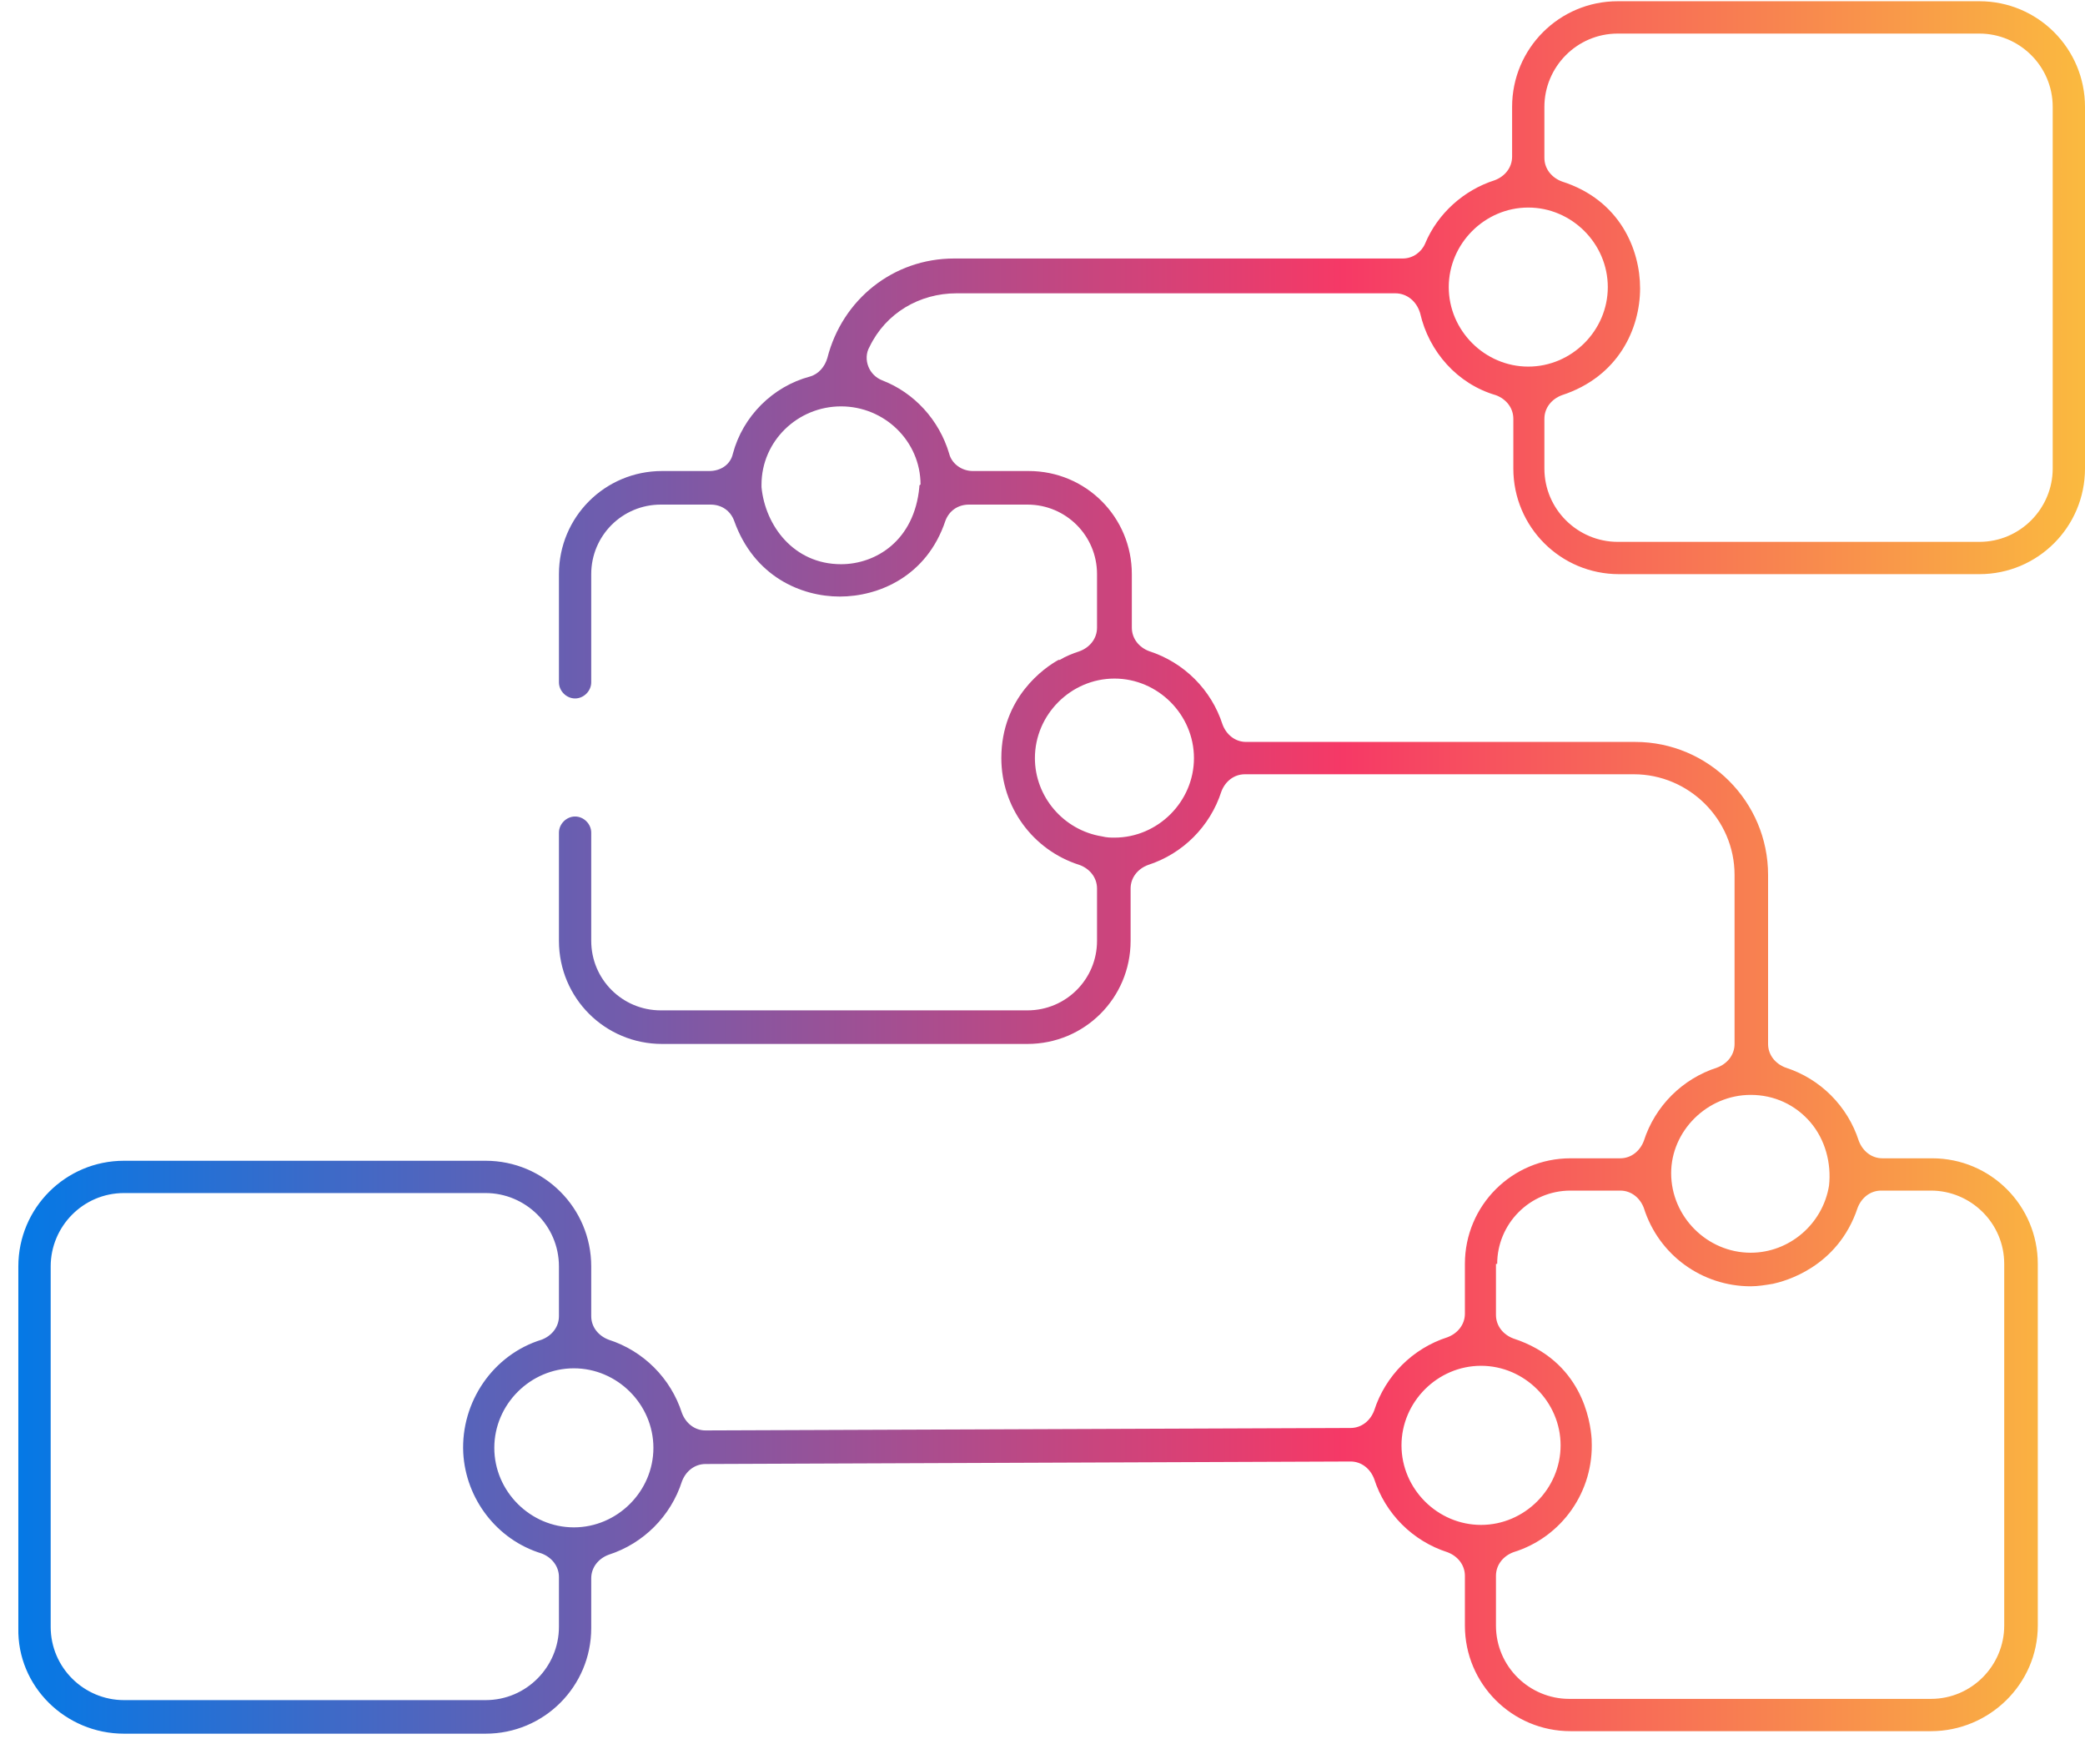 <svg width="39" height="33" viewBox="0 0 39 33" fill="none" xmlns="http://www.w3.org/2000/svg">
<g clip-path="url(#clip0_1284_2105)">
<path d="M2.319 32.427L9.083 32.427C10.176 32.427 11.059 31.544 11.059 30.451L11.059 29.521C11.059 29.312 11.199 29.149 11.385 29.08C12.036 28.87 12.547 28.359 12.756 27.708C12.826 27.522 12.989 27.383 13.198 27.383L25.262 27.336C25.471 27.336 25.634 27.476 25.704 27.662C25.913 28.313 26.424 28.824 27.075 29.033C27.261 29.103 27.401 29.266 27.401 29.475L27.401 30.405C27.401 31.497 28.284 32.38 29.377 32.38L36.118 32.38C37.21 32.38 38.117 31.497 38.117 30.405L38.117 23.64C38.117 22.548 37.233 21.665 36.141 21.665L35.211 21.665C35.002 21.665 34.839 21.525 34.769 21.339C34.56 20.688 34.049 20.177 33.398 19.968C33.212 19.898 33.072 19.735 33.072 19.526L33.072 16.365C33.072 14.993 31.957 13.877 30.585 13.877L23.309 13.877C23.1 13.877 22.938 13.738 22.868 13.552C22.659 12.901 22.147 12.39 21.496 12.18C21.31 12.111 21.171 11.948 21.171 11.739L21.171 10.739C21.171 9.67 20.311 8.81 19.242 8.81L18.196 8.81C17.986 8.81 17.8 8.67 17.754 8.484C17.568 7.857 17.103 7.345 16.499 7.113C16.382 7.066 16.289 6.974 16.243 6.857C16.197 6.741 16.197 6.602 16.266 6.485C16.568 5.858 17.196 5.486 17.893 5.486L26.099 5.486C26.308 5.486 26.494 5.625 26.564 5.858C26.727 6.578 27.261 7.183 27.982 7.392C28.168 7.462 28.307 7.624 28.307 7.834L28.307 8.763C28.307 9.856 29.191 10.739 30.283 10.739L37.024 10.739C38.117 10.739 39 9.856 39 8.763L39 1.999C39 0.907 38.117 0.023 37.024 0.023L30.26 0.023C29.167 0.023 28.284 0.907 28.284 1.999L28.284 2.929C28.284 3.138 28.145 3.301 27.959 3.371C27.377 3.556 26.889 3.998 26.657 4.556C26.587 4.719 26.424 4.835 26.238 4.835L17.847 4.835C16.708 4.835 15.755 5.602 15.476 6.695C15.429 6.857 15.313 6.997 15.15 7.043C14.453 7.229 13.895 7.787 13.709 8.484C13.663 8.694 13.477 8.81 13.268 8.81L12.384 8.81C11.315 8.81 10.455 9.67 10.455 10.739L10.455 12.762C10.455 12.924 10.594 13.064 10.757 13.064C10.92 13.064 11.059 12.924 11.059 12.762L11.059 10.739C11.059 10.019 11.64 9.438 12.361 9.438L13.291 9.438C13.5 9.438 13.663 9.554 13.732 9.74C14.104 10.786 14.988 11.158 15.708 11.158C16.429 11.158 17.335 10.786 17.684 9.74C17.754 9.554 17.917 9.438 18.126 9.438L19.218 9.438C19.939 9.438 20.52 10.019 20.52 10.739L20.52 11.739C20.52 11.948 20.381 12.111 20.195 12.18C20.055 12.227 19.939 12.273 19.823 12.343C19.823 12.343 19.823 12.343 19.799 12.343C19.544 12.483 18.73 13.04 18.73 14.18C18.73 15.086 19.311 15.9 20.195 16.179C20.381 16.248 20.52 16.411 20.52 16.62L20.52 17.597C20.52 18.317 19.939 18.898 19.218 18.898L12.361 18.898C11.64 18.898 11.059 18.317 11.059 17.597L11.059 15.574C11.059 15.412 10.92 15.272 10.757 15.272C10.594 15.272 10.455 15.412 10.455 15.574L10.455 17.597C10.455 18.666 11.315 19.526 12.384 19.526L19.218 19.526C20.288 19.526 21.148 18.666 21.148 17.597L21.148 16.62C21.148 16.411 21.287 16.248 21.473 16.179C22.124 15.969 22.635 15.458 22.845 14.807C22.914 14.621 23.077 14.482 23.286 14.482L30.562 14.482C31.585 14.482 32.445 15.319 32.445 16.365L32.445 19.526C32.445 19.735 32.305 19.898 32.119 19.968C31.469 20.177 30.957 20.688 30.748 21.339C30.678 21.525 30.515 21.665 30.306 21.665L29.377 21.665C28.284 21.665 27.401 22.548 27.401 23.64L27.401 24.57C27.401 24.779 27.261 24.942 27.075 25.012C26.424 25.221 25.913 25.732 25.704 26.383C25.634 26.569 25.471 26.709 25.262 26.709L13.198 26.755C12.989 26.755 12.826 26.616 12.756 26.43C12.547 25.779 12.036 25.267 11.385 25.058C11.199 24.988 11.059 24.826 11.059 24.617L11.059 23.687C11.059 22.594 10.176 21.711 9.083 21.711L2.319 21.711C1.227 21.711 0.343 22.594 0.343 23.687L0.343 30.451C0.32 31.544 1.227 32.427 2.319 32.427ZM28.888 1.999C28.888 1.255 29.493 0.628 30.26 0.628L37.024 0.628C37.768 0.628 38.396 1.232 38.396 1.999L38.396 8.763C38.396 9.507 37.791 10.135 37.024 10.135L30.26 10.135C29.516 10.135 28.888 9.53 28.888 8.763L28.888 7.834C28.888 7.624 29.028 7.462 29.214 7.392C30.283 7.043 30.678 6.137 30.678 5.393C30.678 4.672 30.306 3.742 29.214 3.394C29.028 3.324 28.888 3.161 28.888 2.952L28.888 1.999ZM28.586 3.882C29.4 3.882 30.074 4.556 30.074 5.37C30.074 6.183 29.4 6.857 28.586 6.857C27.773 6.857 27.099 6.183 27.099 5.37C27.099 4.556 27.773 3.882 28.586 3.882ZM17.196 9.112C17.103 10.112 16.382 10.553 15.732 10.553C14.848 10.553 14.314 9.833 14.244 9.112C14.244 9.089 14.244 9.089 14.244 9.066C14.244 8.252 14.918 7.601 15.732 7.601C16.545 7.601 17.219 8.252 17.219 9.066C17.196 9.066 17.196 9.089 17.196 9.112ZM20.846 15.667C20.776 15.667 20.706 15.667 20.613 15.644C19.892 15.528 19.358 14.9 19.358 14.18C19.358 13.366 20.032 12.692 20.846 12.692C21.659 12.692 22.333 13.366 22.333 14.18C22.333 14.993 21.659 15.667 20.846 15.667ZM32.747 20.479C33.189 20.479 33.584 20.665 33.863 20.99C34.142 21.316 34.258 21.758 34.212 22.176C34.095 22.896 33.468 23.431 32.747 23.431C31.933 23.431 31.259 22.757 31.259 21.943C31.259 21.153 31.933 20.479 32.747 20.479ZM28.005 23.64C28.005 22.896 28.609 22.269 29.377 22.269L30.306 22.269C30.515 22.269 30.678 22.408 30.748 22.594C31.027 23.478 31.84 24.059 32.747 24.059C32.886 24.059 33.026 24.035 33.166 24.012C33.375 23.966 34.374 23.71 34.746 22.594C34.816 22.408 34.979 22.269 35.188 22.269L36.118 22.269C36.861 22.269 37.489 22.873 37.489 23.64L37.489 30.405C37.489 31.148 36.885 31.776 36.118 31.776L29.353 31.776C28.609 31.776 27.982 31.172 27.982 30.405L27.982 29.475C27.982 29.266 28.121 29.103 28.307 29.033C29.214 28.754 29.818 27.894 29.772 26.941L29.772 26.918C29.748 26.569 29.586 25.453 28.307 25.035C28.121 24.965 27.982 24.803 27.982 24.593L27.982 23.64L28.005 23.64ZM27.703 25.546C28.516 25.546 29.191 26.221 29.191 27.034C29.191 27.848 28.516 28.522 27.703 28.522C26.889 28.522 26.215 27.848 26.215 27.034C26.215 26.221 26.889 25.546 27.703 25.546ZM10.734 25.593C11.547 25.593 12.222 26.267 12.222 27.081C12.222 27.894 11.547 28.568 10.734 28.568C9.92 28.568 9.246 27.894 9.246 27.081C9.246 26.267 9.92 25.593 10.734 25.593ZM0.948 23.687C0.948 22.943 1.552 22.315 2.319 22.315L9.083 22.315C9.827 22.315 10.455 22.92 10.455 23.687L10.455 24.617C10.455 24.826 10.315 24.988 10.13 25.058C9.223 25.337 8.619 26.221 8.665 27.174C8.712 28.034 9.293 28.801 10.13 29.056C10.315 29.126 10.455 29.289 10.455 29.498L10.455 30.428C10.455 31.172 9.851 31.799 9.083 31.799L2.319 31.799C1.575 31.799 0.948 31.195 0.948 30.428L0.948 23.687Z" fill="url(#paint0_linear_1284_2105)"/>
</g>
<defs>
<linearGradient id="paint0_linear_1284_2105" x1="39.465" y1="16.216" x2="-0.137" y2="16.216" gradientUnits="userSpaceOnUse">
<stop stop-color="#FABE3E"/>
<stop offset="0.362" stop-color="#F63966"/>
<stop offset="1" stop-color="#007AE8"/>
</linearGradient>
<clipPath id="clip0_1284_2105">
<rect width="38.68" height="32.427" fill="white" transform="translate(39 32.427) rotate(-180)"/>
</clipPath>
</defs>
</svg>
